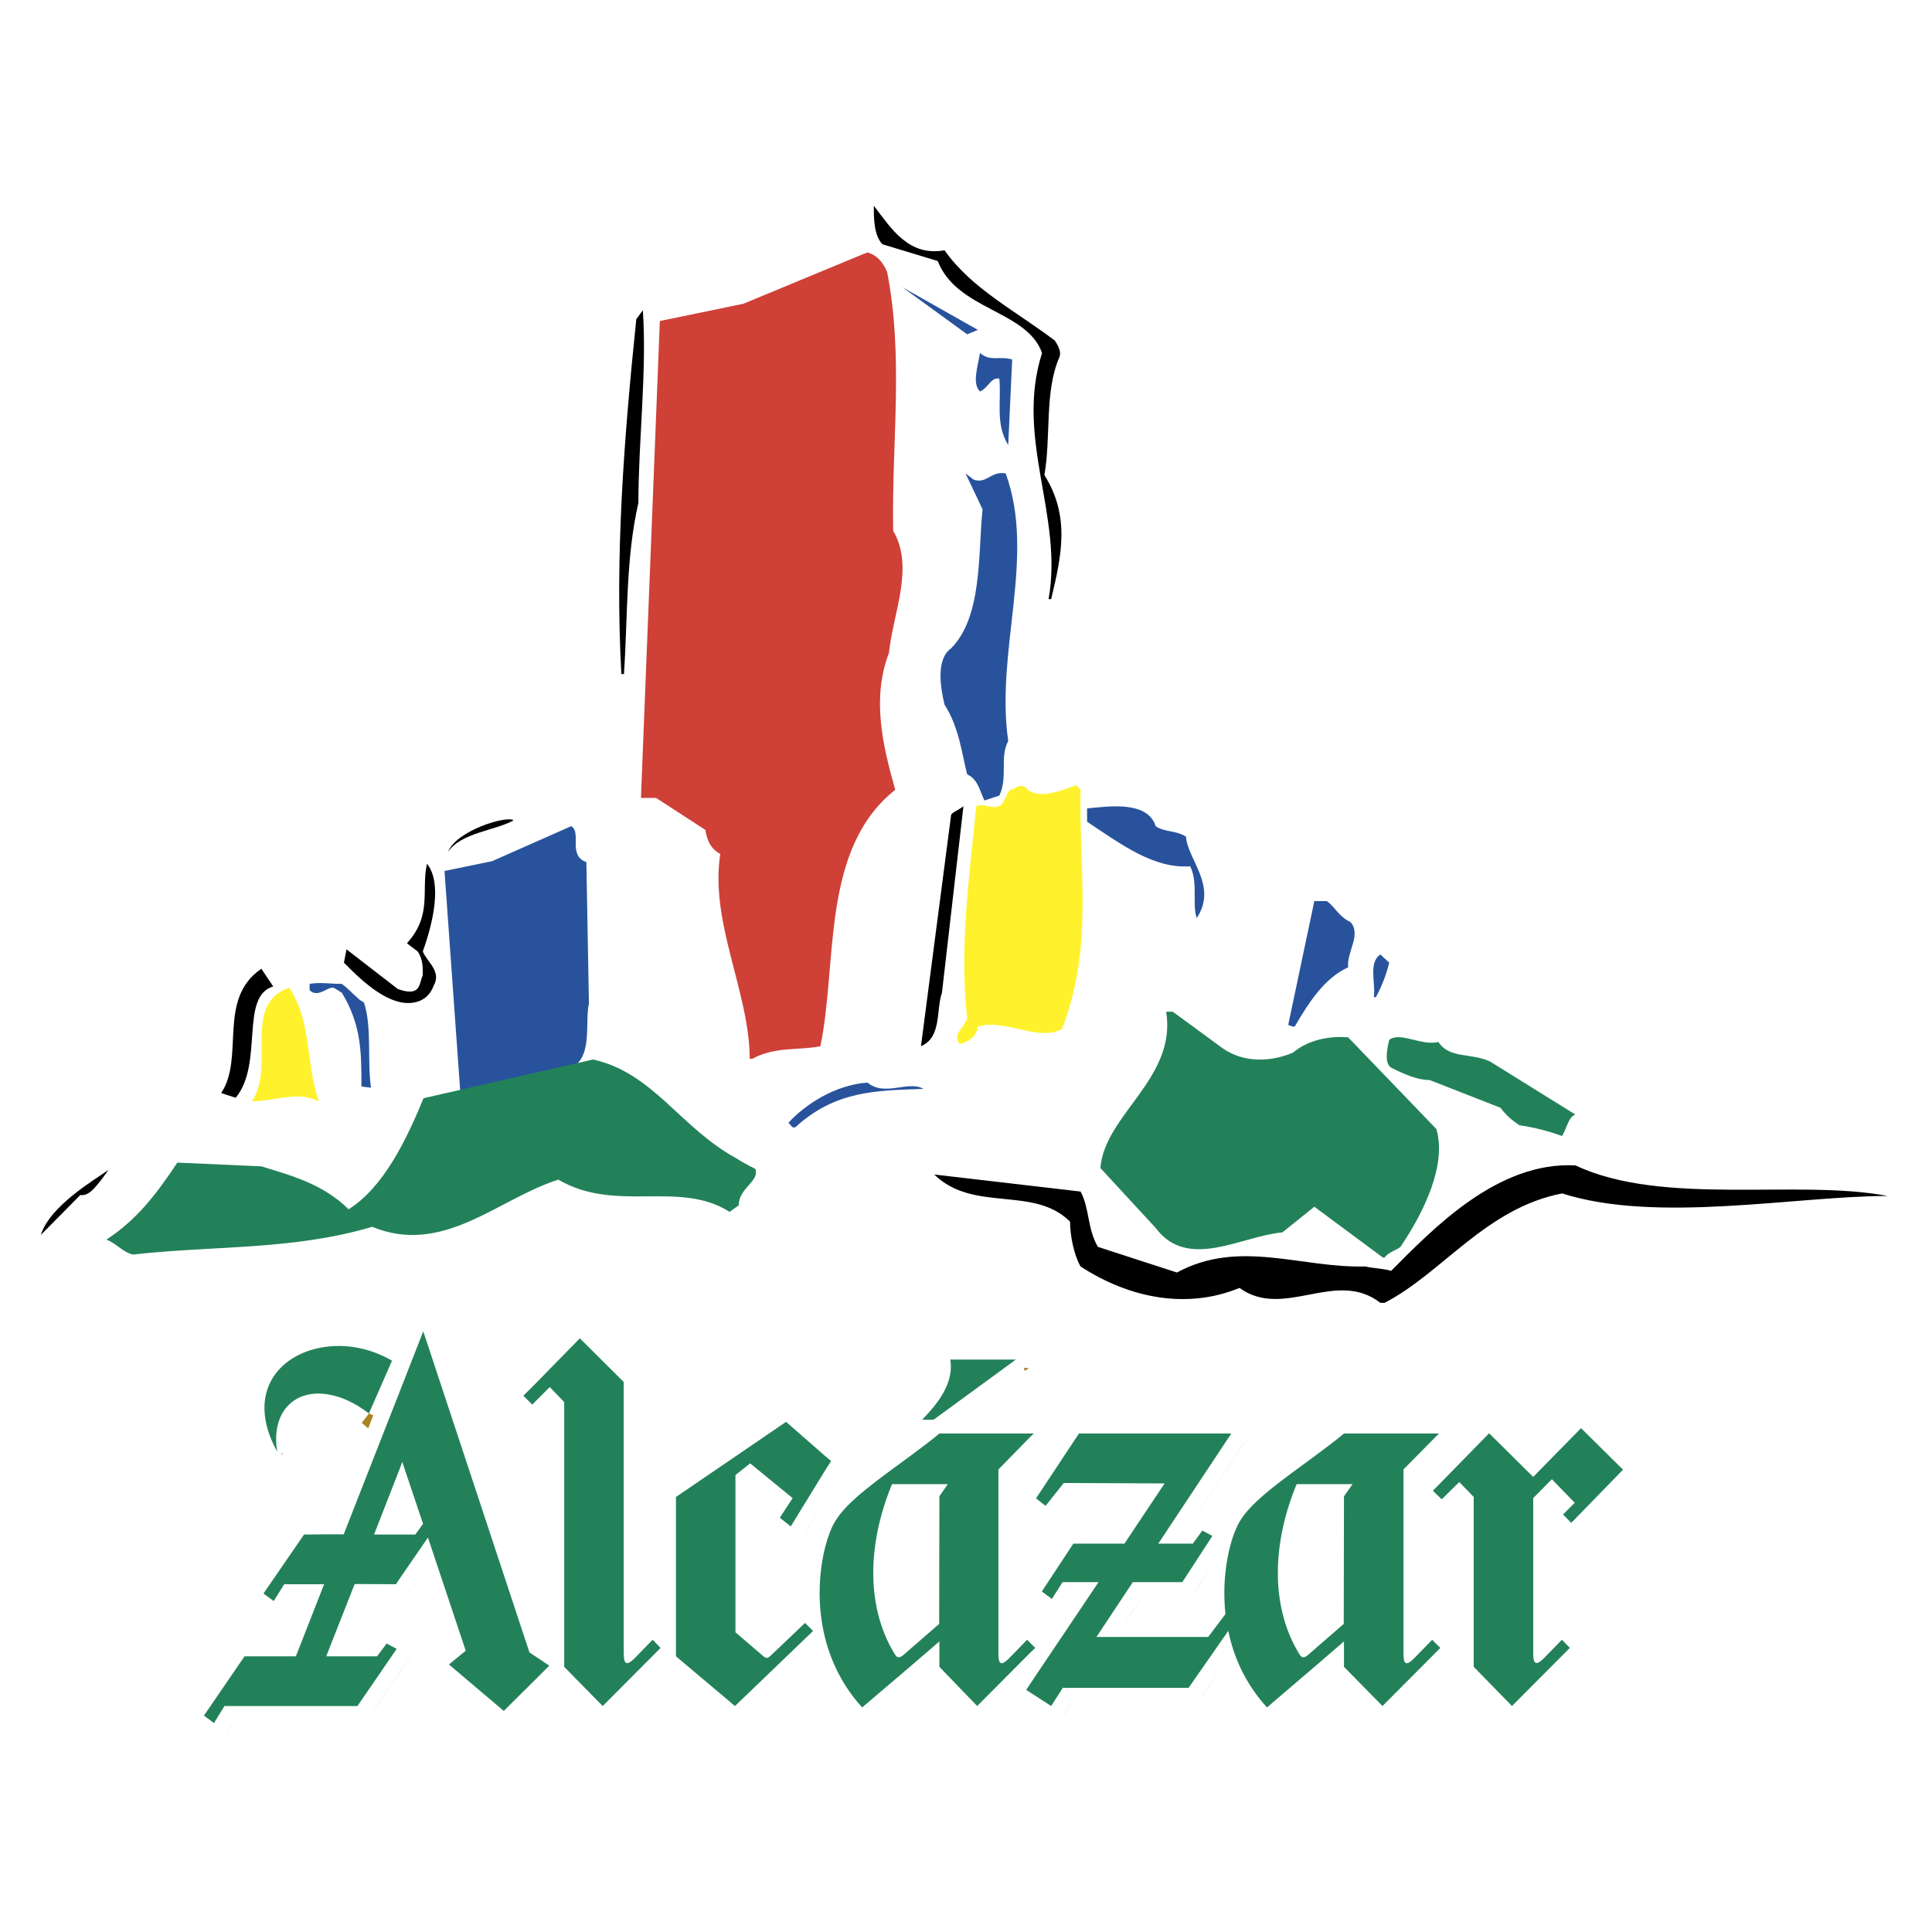 <!--?xml version="1.0" standalone="no"?--><svg xmlns="http://www.w3.org/2000/svg" viewBox="0 0 192.756 192.756"><title>Alcazar - SVG vector logo - www.oklogos.com</title><path fill-rule="evenodd" clip-rule="evenodd" fill="#fff" d="M0 0h192.756v192.756H0V0z"/><path d="M158.066 152.775l5.168-5.332-4.168-4.119-4.795 4.865-4.377-4.354-5.238 5.33-.395.396.395.373.514.488 1.721-1.746 1.445 1.514v16.947l3.84 3.91 5.773-5.797-.791-.814-1.793 1.84c-1.117 1.117-1.094.07-1.094-.955v-15.016l1.861-1.885 2.305 2.328-1.164 1.188.793.839z" fill-rule="evenodd" clip-rule="evenodd" fill="#ab8224"/><path d="M144.215 164.438l-1.793 1.84c-1.141 1.164-1.07.07-1.07-.955v-17.879l3.305-3.352.234-.232h-9.474c-.861.721-1.863 1.467-2.863 2.211-3.051 2.236-6.355 4.516-7.543 6.541-.908 1.561-1.863 5.168-1.42 9.266l-1.723 2.281h-11.15l3.631-5.471h4.936l3.002-4.609-1-.535-.955 1.281h-3.445l7.287-10.965h-15.225l-4.26 6.471.953.746 1.816-2.281 10.057.047-4.004 5.982h-5.098l-3.143 4.795 1 .744 1.072-1.676h3.584l-6.773 10.08-.443.676.443.279 2.049 1.326 1.162-1.814h12.549l3.934-5.682c.559 2.584 1.723 5.262 3.865 7.637l4.842-4.121 2.863-2.467v2.537l3.816 3.91 5.424-5.424.373-.373-.373-.395-.442-.419zm-8.799-14.317l-.023 12.734-2.84 2.467-.723.605c-.396.35-.629.35-.861-.047-2.746-4.445-2.887-10.639-.279-16.971h5.588l-.862 1.212z" fill-rule="evenodd" clip-rule="evenodd" fill="#ab8224"/><path d="M104.594 165.252l-.441-.465-.35-.35-1.793 1.84c-1.141 1.164-1.07.07-1.07-.955v-17.879l3.213-3.281.303-.303H95.05a65.891 65.891 0 0 1-2.887 2.211c-3.026 2.236-6.332 4.516-7.519 6.541-.349.582-.698 1.467-.978 2.539-.605 2.35-.885 5.727 0 9.195a16.231 16.231 0 0 0 3.678 6.844l4.818-4.121 2.887-2.467v2.537l3.771 3.91 5.332-5.354.442-.442zm-9.544-15.131l-.023 12.734-2.863 2.467-.698.605c-.396.35-.628.35-.861-.047-2.747-4.445-2.886-10.639-.279-16.971h5.564l-.84 1.212zM94.468 142.486l8.194-6.006h-6.518c.279 2.141-.885 4.027-2.817 6.006h1.141zM78.219 165.998c-.279.256-.373.371-.745.068l-2.77-2.373v-15.691l1.443-1.162 4.26 3.467-1.28 1.957 1.094.861 3.445-5.611.559-.908-.559-.488-3.911-3.422-10.987 7.496v15.898l5.866 4.959 7.798-7.496-.791-.791-3.422 3.236zM64.625 166.277c-1.118 1.141-1.071.07-1.071-.955v-26.607l-4.376-4.354-4.354 4.424-1.28 1.303.885.885.396-.42 1.351-1.326 1.443 1.49v26.422l3.841 3.91 5.773-5.797-.815-.814-1.793 1.839zM54.149 165.695l-10.592-32.031-2.468 6.307-5.471 13.945h-2.211l-1.746.023-4.051 5.889 1.001.746 1.071-1.678h3.981l-.256.652-2.561 6.518-5.122.023-4.073 5.914 1.024.744 1.047-1.699h13.269l3.911-5.703-1.001-.535-.955 1.279h-5.075l2.817-7.215 4.143.021.256-.395 2.91-4.26 3.794 11.289-1.676 1.375 5.47 4.631 3.236-3.234 1.304-1.281-1.304-.861-.672-.464zm-11.383-11.756h-4.144l2.468-6.285.373-.955 2.072 6.168-.769 1.072zM33.408 140.484c1.257.418 2.607 1.256 3.91 2.584l2.444-6.193c-2.025-1.188-4.307-1.699-6.354-1.582-4.842.279-8.521 3.91-5.215 9.916-.629-4.004 1.955-5.818 5.215-4.725z" fill-rule="evenodd" clip-rule="evenodd" fill="#ab8224"/><path d="M93.723 163.764l-7.706 6.588m.001 0c-6.076-6.729-4.283-15.854-2.701-18.555 1.583-2.723 6.938-5.865 10.406-8.775m0-.001h9.427l-3.537 3.584v17.879m0 0c0 1.023-.07 2.119 1.07.955m.001 0l1.791-1.84.816.814-5.797 5.797-3.771-3.91v-2.537m-.023-1.745l.023-12.734.838-1.211h-5.564m0-.001c-2.607 6.332-2.467 12.525.28 16.971.232.396.465.396.861.07m0 0l3.562-3.096m28.843.698l-3.959 5.68h-12.547l-1.164 1.816-2.49-1.605 7.217-10.756h-3.586l-1.07 1.676-1.002-.744 3.145-4.773h5.098l4.004-6.006-10.057-.045-1.816 2.281-.955-.746 4.283-6.471h15.201l-7.285 10.986h3.445l.955-1.303 1 .535-3.002 4.609h-4.936l-3.631 5.471h11.148l1.723-2.281m0 0c-.441-4.098.514-7.705 1.422-9.242 1.582-2.723 6.936-5.865 10.404-8.775m0-.001h9.475l-3.537 3.584v17.879m-.001 0c0 1.023-.07 2.119 1.07.955m.001 0l1.793-1.84.814.814-5.773 5.797-3.842-3.91v-2.537l-7.682 6.588m0 .001c-2.164-2.375-3.328-5.029-3.863-7.637m11.521-.697l.023-12.734.861-1.211h-5.586m.001-.001c-2.607 6.332-2.469 12.525.279 16.971.232.396.488.396.861.07m.001 0l3.561-3.096m-101.519 3.235l2.84-7.215 4.12.021 3.189-4.654 3.771 11.289-1.676 1.373 5.47 4.633 4.539-4.516-1.979-1.326-10.59-32.033-7.938 20.254-3.958.023-4.05 5.889 1.024.746 1.047-1.678h3.98l-2.816 7.193h-5.122l-4.05 5.914 1.001.744 1.047-1.699h13.269l3.911-5.703-1.001-.535-.955 1.279h-5.073v.001zm4.772-12.15l2.817-7.24 2.071 6.168-.768 1.072h-4.12zm18.973-13.223l-1.443-1.49-1.746 1.746-.885-.885 5.634-5.727 4.376 4.354v26.607m0 0c0 1.023-.046 2.096 1.094.955m0 0l1.792-1.84.792.814-5.773 5.797-3.841-3.91v-26.422m90.74 9.476l-1.443-1.49-1.746 1.723-.885-.861 5.611-5.727 4.398 4.354 4.773-4.865 4.189 4.143-5.168 5.309-.814-.838 1.164-1.164-2.281-2.352-1.863 1.885v15.016m.001-.003c0 1.023-.045 2.072 1.072.955m0 0l1.791-1.84.793.814-5.773 5.797-3.818-3.91v-16.947m-79.591.001l10.988-7.496 4.493 3.91-4.027 6.52-1.094-.863 1.28-1.955-4.237-3.47-1.466 1.164v15.691l2.77 2.373m-.001.001c.373.303.489.188.745-.045m0 0l3.422-3.26.814.791-7.798 7.496-5.89-4.959v-15.898m27.377-13.711h6.541l-8.216 6.006H92m0-.001c1.932-1.98 3.142-3.865 2.816-6.006m-58.01 5.378c-5.145-3.912-10.033-1.723-9.148 3.818-4.703-8.545 4.656-13.061 11.453-9.08m0 0l-2.305 5.262" fill="none" stroke="#fff" stroke-width="3.168" stroke-miterlimit="2.613"/><path d="M156.762 151.938l5.168-5.309-4.189-4.143-4.773 4.865-4.398-4.354-5.238 5.354-.373.373.373.373.512.488 1.746-1.723 1.443 1.49v16.947l3.818 3.91 5.773-5.797-.793-.814-1.791 1.84c-1.117 1.117-1.072.068-1.072-.955v-15.016l1.863-1.885 2.281 2.352-1.164 1.164.814.84z" fill-rule="evenodd" clip-rule="evenodd" fill="#238159"/><path d="M142.889 163.6l-1.793 1.84c-1.141 1.164-1.07.068-1.07-.955v-17.879l3.305-3.352.232-.232h-9.474c-.861.721-1.861 1.467-2.863 2.211-3.049 2.258-6.355 4.516-7.541 6.564-.908 1.537-1.863 5.145-1.422 9.242l-1.723 2.281h-11.148l3.631-5.471h4.936l3.002-4.609-1-.535-.955 1.303h-3.445l7.285-10.986h-15.201l-4.283 6.471.955.746 1.816-2.281 10.057.045-4.004 6.006h-5.098l-3.145 4.773 1.002.744 1.07-1.676h3.586l-6.775 10.08-.441.676.441.279 2.049 1.326 1.164-1.816h12.547l3.959-5.68c.535 2.607 1.699 5.262 3.863 7.637l4.818-4.121 2.863-2.467v2.537l3.842 3.91 5.4-5.424.373-.373-.373-.371-.442-.443zm-8.801-14.317l-.023 12.734-2.84 2.467-.721.629c-.373.326-.629.326-.861-.07-2.748-4.445-2.887-10.639-.279-16.971h5.586l-.862 1.211z" fill-rule="evenodd" clip-rule="evenodd" fill="#238159"/><path d="M103.291 164.414l-.467-.465-.35-.35-1.791 1.84c-1.141 1.164-1.07.068-1.07-.955v-17.879l3.211-3.281.326-.303H93.723c-.861.721-1.863 1.467-2.863 2.211-3.05 2.258-6.355 4.516-7.543 6.564-.349.559-.698 1.443-.978 2.514-.605 2.375-.885 5.727 0 9.195.605 2.328 1.746 4.727 3.678 6.846l4.842-4.121 2.863-2.467v2.537l3.771 3.91 5.33-5.354.468-.442zm-9.568-15.131l-.023 12.735-2.84 2.467-.722.629c-.396.326-.628.326-.861-.07-2.747-4.445-2.887-10.639-.28-16.971h5.564l-.838 1.21zM93.141 141.648l8.216-6.006h-6.541c.326 2.141-.885 4.025-2.816 6.006h1.141zM65.113 163.6l-1.792 1.84c-1.141 1.141-1.094.068-1.094-.955v-26.607l-4.376-4.354-4.33 4.424-1.304 1.303.885.885.419-.42 1.327-1.326 1.443 1.49v26.422l3.841 3.91 5.773-5.797-.792-.815zM78.894 152.287l3.445-5.611.582-.908-.582-.488-3.911-3.422-10.988 7.496v15.898l5.89 4.959 7.798-7.496-.814-.791-3.422 3.26c-.256.232-.372.348-.745.045l-2.77-2.373v-15.691L74.844 146l4.237 3.469-1.28 1.955 1.093.863zM52.822 164.857L42.23 132.824l-2.468 6.309-5.47 13.945h-1.49l-2.468.023-4.05 5.889 1.024.746 1.047-1.678h3.98l-2.816 7.193h-5.122l-4.05 5.914 1.001.744 1.047-1.699h13.269l3.911-5.703-1.001-.535-.955 1.279h-5.074l.256-.65 2.584-6.564 4.12.021.256-.395 2.934-4.26 3.771 11.289-1.676 1.373 5.47 4.633 3.259-3.234 1.28-1.281-1.28-.861-.697-.465zm-11.384-11.755h-4.12l2.444-6.262.373-.979 2.071 6.168-.768 1.073zM32.802 139.133c1.257.211 2.607.816 4.004 1.887l2.305-5.262c-2.025-1.188-4.26-1.629-6.309-1.42-4.819.488-8.45 4.492-5.145 10.5-.651-4.029 1.793-6.309 5.145-5.705z" fill-rule="evenodd" clip-rule="evenodd" fill="#238159"/><path d="M137.721 129.984c-4.447-3.445-9.615 1.723-14.061-1.488-5.168 2.141-10.941 1.07-15.854-2.143-.629-1.07-1.047-3.025-1.047-4.469-3.633-3.633-9.615-.861-13.549-4.703l14.596 1.699c.908 1.676.652 3.631 1.723 5.518l7.891 2.561c6.24-3.375 12.385-.42 18.811-.605.674.186 1.746.186 2.561.443 4.26-4.285 10.662-10.941 18.391-10.523 8.752 4.121 22.184 1.326 31.146 3.049-9.148 0-23.023 2.771-32.475-.256-7.635 1.49-11.895 7.893-17.715 10.918h-.418v-.001zM8.01 119.23c.814.092 1.396-.512 2.817-2.514-1.42 1.023-5.843 3.584-6.751 6.494l3.934-3.98z" fill-rule="evenodd" clip-rule="evenodd"/><path d="M79.081 112.479l-.419-.465c1.746-1.885 4.679-3.771 7.892-4.004 1.699 1.443 4.097-.256 5.587.629-4.703.162-8.8.162-12.804 3.84h-.256z" fill-rule="evenodd" clip-rule="evenodd" fill="#28539c"/><path d="M25.143 109.873c2.375-3.609-1.07-9.592 3.702-11.338 2.305 3.469 1.629 7.473 2.957 11.338-2.142-1.072-4.284 0-6.659 0z" fill-rule="evenodd" clip-rule="evenodd" fill="#fff22d"/><path d="M22.071 109.057c2.374-3.607-.442-9.357 4.004-12.406l1.187 1.768c-3.375.979-.931 7.73-3.748 11.105l-1.443-.467z" fill-rule="evenodd" clip-rule="evenodd"/><path d="M36.061 108.406c0-3.377 0-6.146-1.955-9.359l-.676-.418c-.558-.467-1.629 1.07-2.537.162v-.629c1.071-.186 1.979 0 3.213 0 .628.467.884.793 1.792 1.607l.419.256c.814 2.537.303 5.727.698 8.496l-.954-.115zM45.931 109.057l-1.583-22.161 4.749-.978 7.892-3.492c1.071.629-.372 2.933 1.513 3.585l.256 14.108c-.442 1.885.465 5.424-1.886 6.494l-10.941 2.444z" fill-rule="evenodd" clip-rule="evenodd" fill="#28539c"/><path d="M74.797 105.635c0-6.588-4.004-13.618-2.934-20.438-.908-.466-1.327-1.327-1.49-2.398l-4.912-3.189h-1.513l1.885-47.582 8.334-1.722 11.732-4.865.652-.256c.884.256 1.489.861 1.955 1.932 1.676 8.543.442 17.087.605 25.84 2.142 3.631 0 8.147-.419 12.175-1.723 4.516-.652 9.171.628 13.665-7.472 5.936-5.727 17.25-7.472 25.584-2.142.441-4.493 0-6.798 1.256h-.253v-.002z" fill-rule="evenodd" clip-rule="evenodd" fill="#cf4037"/><path d="M91.884 104.379l3.003-23.023c0-.256.582-.442 1.234-.908l-2.142 18.599c-.605 1.723 0 4.447-2.095 5.332z" fill-rule="evenodd" clip-rule="evenodd"/><path d="M95.702 104.123c-.652-1.049.419-1.443.791-2.516-.791-7.053.21-14.106.908-21.16.629-.419 1.699.465 2.514-.163.256-.256.42-.908.861-1.49.467 0 .885-.652 1.537-.256 1.07 1.327 3.375.419 5.074-.209l.42.466c-.164 7.892 1.326 15.76-1.863 23.885-2.396 1.279-5.609-1.072-8.379-.258-.164.908-.606 1.328-1.607 1.701h-.256z" fill-rule="evenodd" clip-rule="evenodd" fill="#fff22d"/><path d="M128.99 102.422l-.465-.162 2.607-12.361h1.232c.908.628 1.072 1.443 2.398 2.118 1.07 1.281-.42 2.957-.256 4.493-2.305 1.049-3.842 3.352-5.332 5.912h-.184z" fill-rule="evenodd" clip-rule="evenodd" fill="#28539c"/><path d="M40.717 100.072c-2.374 0-4.912-2.514-6.402-4.027l.256-1.328 5.121 3.958c2.352.838 2.095-.559 2.491-1.375 0-.65.046-1.559-.512-2.374l-1.071-.815c2.561-2.817 1.397-5.284 2.002-7.938 1.537 1.932.605 5.89-.419 8.753.419 1.071 1.909 1.956 1.071 3.446-.396 1.071-1.28 1.7-2.537 1.7z" fill-rule="evenodd" clip-rule="evenodd"/><path d="M137.068 99.49c.209-1.328-.582-3.445.652-4.26l.883.815c-.256 1.047-.627 2.117-1.326 3.445h-.209zM119.398 91.598c-.488-1.49.164-3.469-.65-5.167-3.631.256-6.82-2.142-10.289-4.447v-1.327c2.141-.209 6.029-.792 6.844 1.769.885.629 1.955.373 3.025 1.048.164 2.328 3.19 4.912 1.07 8.124z" fill-rule="evenodd" clip-rule="evenodd" fill="#28539c"/><path d="M44.698 85.01c.814-2.165 5.936-3.678 6.541-3.166-1.723 1.001-5.308 1.234-6.541 3.166z" fill-rule="evenodd" clip-rule="evenodd"/><path d="M98.215 79.866c-.441-.908-.65-2.142-1.722-2.607-.535-2.095-.791-4.656-2.258-6.96-.419-1.723-.861-4.539.652-5.61 3.143-3.189 2.678-9.358 3.143-13.875l-1.7-3.584.815.628c1.328.443 1.699-.885 3.189-.628 3.049 8.287-1.047 17.715.256 26.7-.885 1.653 0 3.539-.885 5.447l-1.49.489z" fill-rule="evenodd" clip-rule="evenodd" fill="#28539c"/><path fill-rule="evenodd" clip-rule="evenodd" d="M61.994 76.816l-.419-7.589.419 7.589zM61.994 67.249c-.652-11.732.256-23.488 1.49-35.407l.651-.885c.419 5.983-.442 13.06-.442 19.205-1.28 5.61-1.047 11.337-1.443 17.087h-.256zM104.617 59.776c1.49-8.287-3.375-16.016-.652-24.559-1.49-4.26-8.496-4.26-10.405-9.172l-5.518-1.676c-.861-.884-.861-2.607-.861-3.841 1.77 2.305 3.469 5.075 7.054 4.446 2.724 3.841 7.007 5.982 11.011 9.009.256.419.697 1.071.441 1.676-1.488 3.399-.814 7.938-1.488 11.732 2.561 4.097 1.744 7.938.674 12.384h-.256v.001z"/><path d="M100.59 44.412c-1.303-2.142-.676-4.284-.885-6.635-.861-.163-1.07.908-1.932 1.281-.815-.792-.209-2.514 0-3.841 1.07.908 1.932.256 3.213.652l-.396 8.543zM96.493 33.354l-6.472-4.702 7.543 4.26-1.071.442z" fill-rule="evenodd" clip-rule="evenodd" fill="#28539c"/><path d="M137.977 125.469l-6.844-5.074-3.189 2.561c-4.121.373-9.451 3.842-12.641-.443l-5.518-5.982c.418-5.33 7.635-8.939 6.564-15.596h.652l4.959 3.631c1.861 1.326 4.445 1.537 7.029.465 1.514-1.279 3.631-1.699 5.518-1.535l8.799 9.148c1.07 3.631-1.326 8.381-3.469 11.592-.162.42-1.234.582-1.699 1.234h-.161v-.001zM13.271 125.166c-1.071-.256-1.583-1.07-2.654-1.49 3.026-1.979 4.958-4.492 7.077-7.682l8.38.373c2.956.908 6.146 1.746 8.706 4.283 3.422-2.141 5.727-6.797 7.473-11.08l16.924-3.865c5.982 1.326 8.706 6.82 14.27 9.848.256.186 1.071.65 1.909 1.07.466 1.234-1.653 1.887-1.653 3.631l-.908.652c-5.075-3.213-11.314.164-17.087-3.213-5.982 1.887-11.477 7.637-18.577 4.703-7.844 2.352-15.829 1.862-23.86 2.77zM155.854 113.34c-1.232-.441-2.723-.861-4.26-1.07-.605-.418-1.234-.861-1.885-1.746l-7.078-2.77c-1.232 0-2.537-.582-3.84-1.234-.652-.418-.443-1.699-.188-2.77 1.072-.861 3.213.629 4.912.209 1.07 1.676 3.213 1.07 5.121 1.932l8.545 5.309c-.675.208-.839 1.279-1.327 2.14z" fill-rule="evenodd" clip-rule="evenodd" fill="#238159"/></svg>